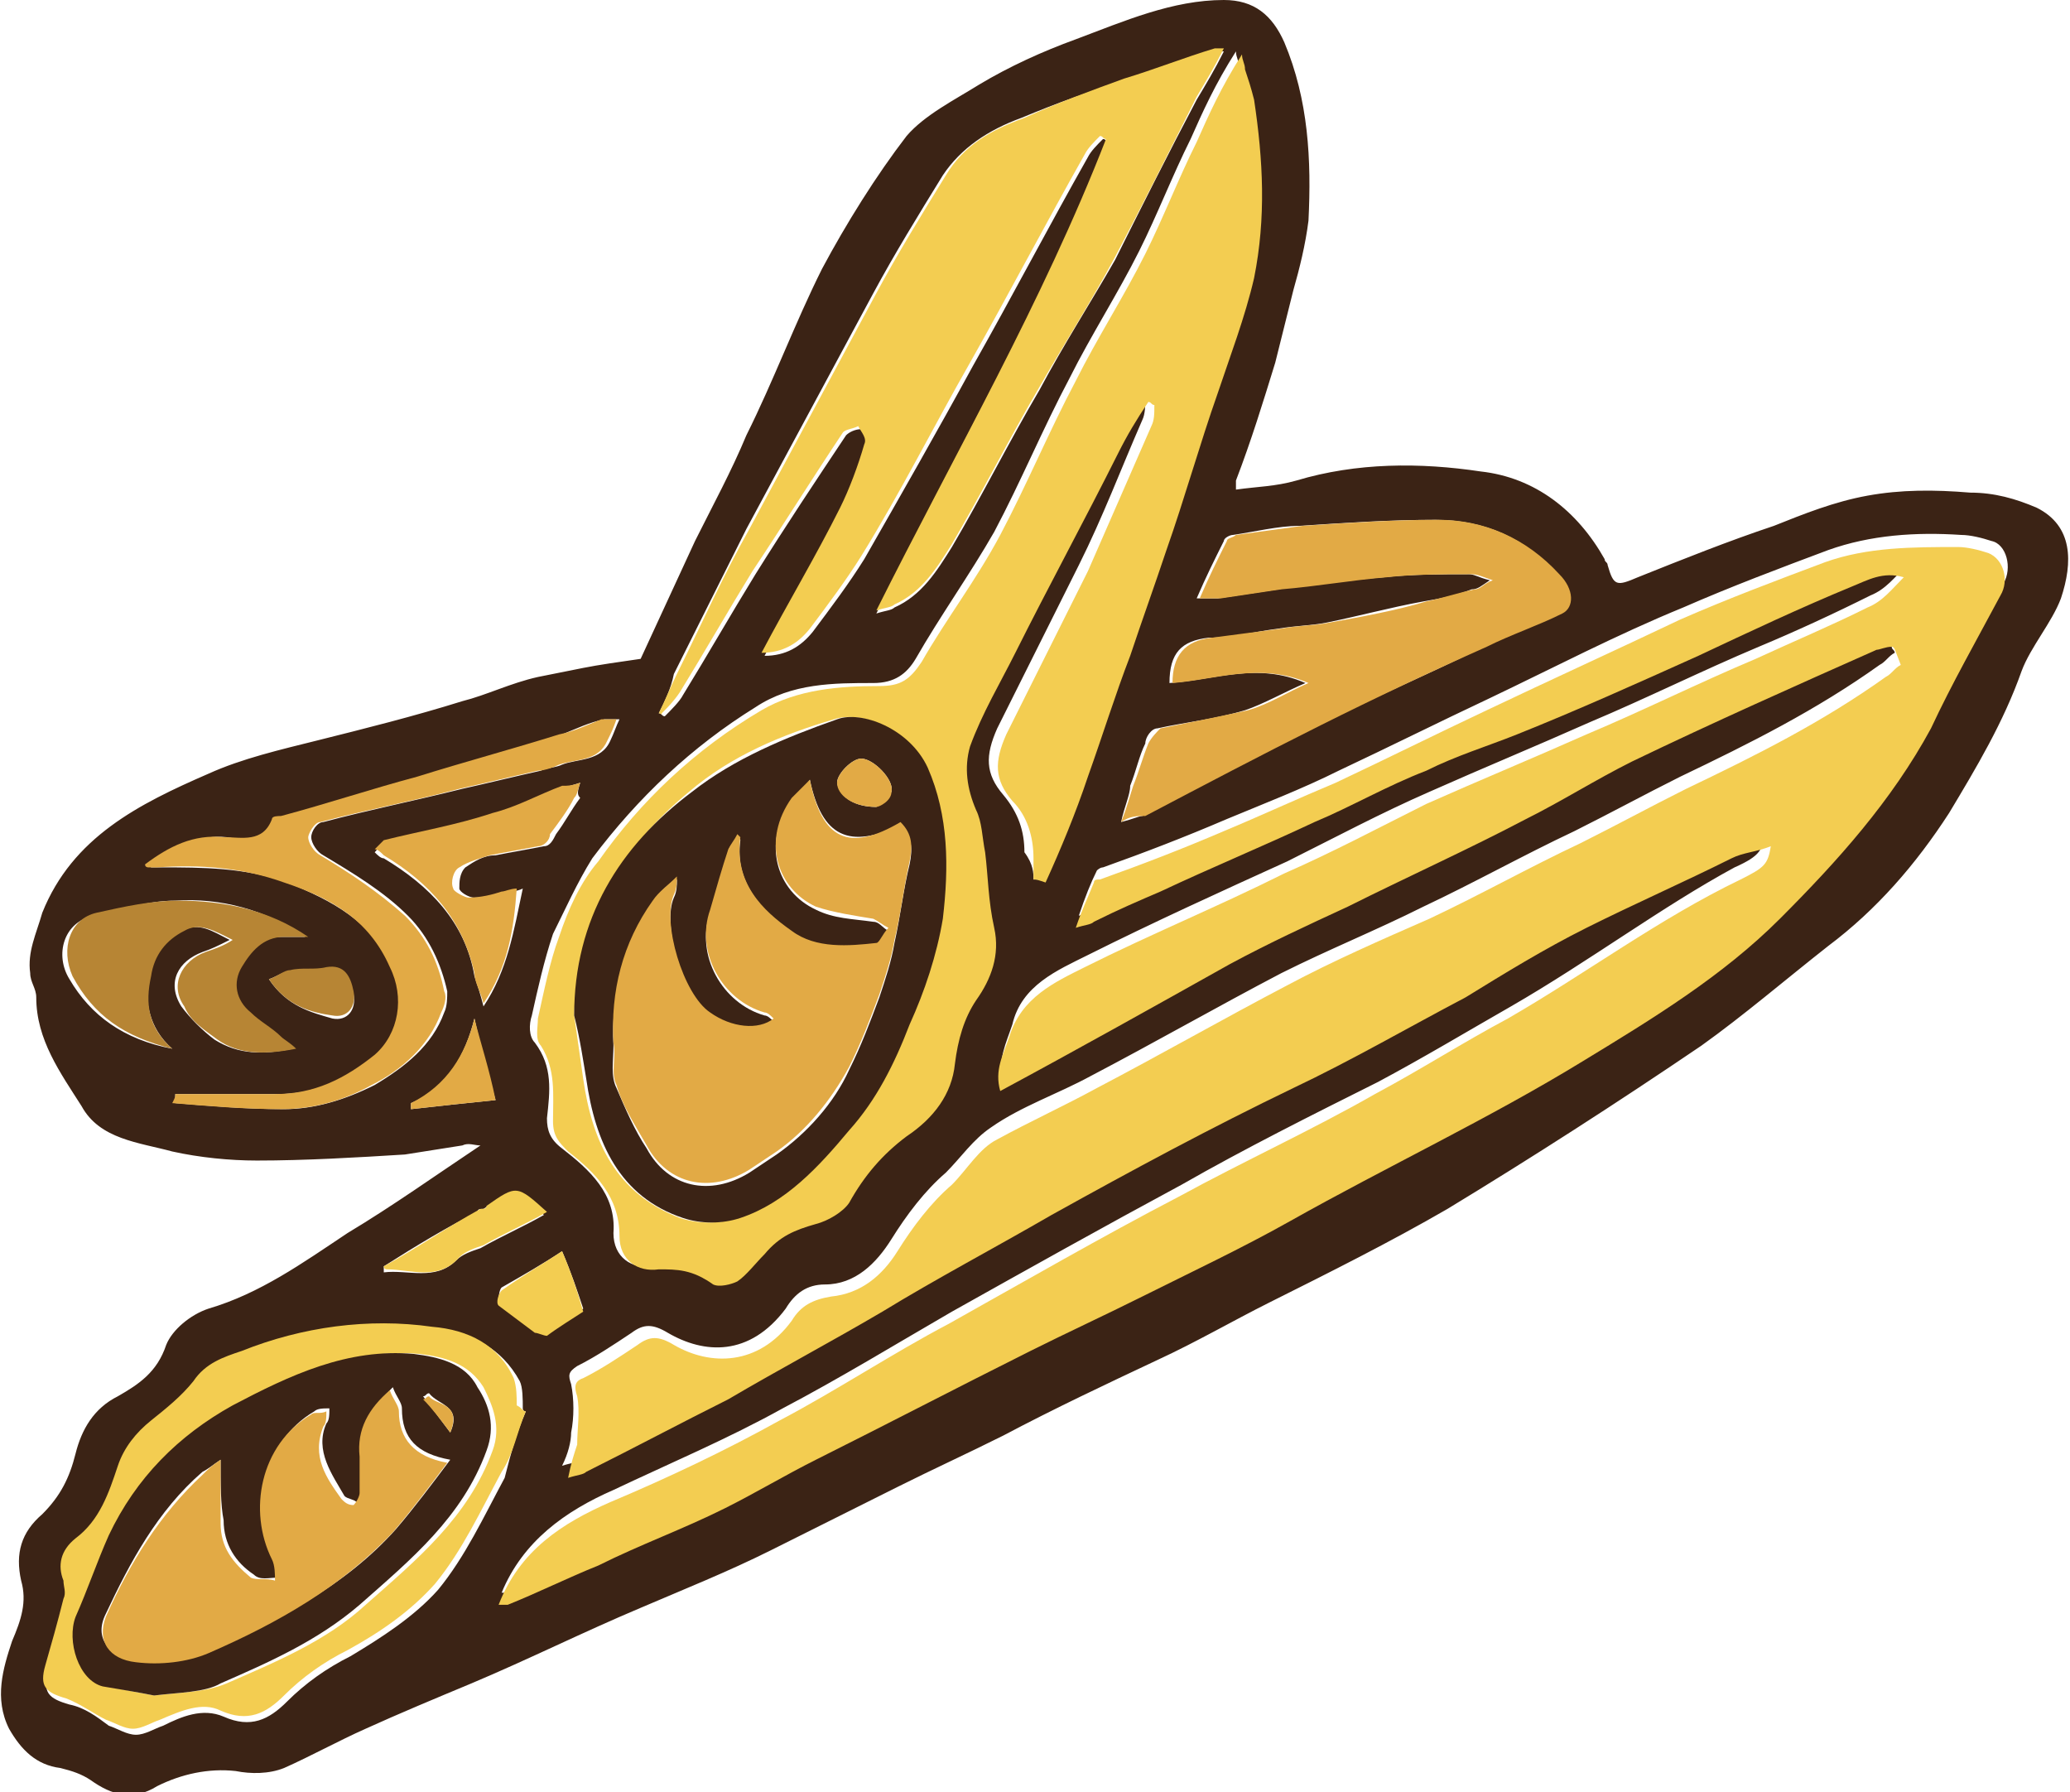 <?xml version="1.0" encoding="utf-8"?>
<!-- Generator: Adobe Illustrator 26.2.1, SVG Export Plug-In . SVG Version: 6.00 Build 0)  -->
<svg version="1.1" id="Vrstva_1" xmlns="http://www.w3.org/2000/svg" xmlns:xlink="http://www.w3.org/1999/xlink" x="0px" y="0px"
	 viewBox="0 0 68.5 59.3" style="enable-background:new 0 0 68.5 59.3;" xml:space="preserve">
<style type="text/css">
	.st0{fill:#3B2315;}
	.st1{fill:#F3CD51;}
	.st2{fill:#E2AA45;}
	.st3{fill:#B78534;}
</style>
<g>
	<path class="st0" d="M21.2,21.8c0.6-1.3,1.2-2.6,1.8-3.9c0.6-1.2,1.2-2.3,1.7-3.5c0.9-1.8,1.6-3.7,2.5-5.5C28,7.4,29,5.8,30,4.5
		c0.6-0.7,1.6-1.2,2.4-1.7c1-0.6,2.1-1.1,3.2-1.5c1.6-0.6,3.2-1.3,4.9-1.3c1,0,1.6,0.5,2,1.4c0.8,1.9,0.9,3.9,0.8,5.9
		c-0.1,0.8-0.3,1.6-0.5,2.3c-0.2,0.8-0.4,1.6-0.6,2.4c-0.4,1.3-0.8,2.6-1.3,3.9c0,0.1,0,0.1,0,0.3c0.7-0.1,1.3-0.1,2-0.3
		c2-0.6,4.1-0.6,6.1-0.3c1.8,0.2,3.2,1.3,4.1,2.9c0,0.1,0.1,0.1,0.1,0.2c0.2,0.7,0.3,0.7,1,0.4c1.5-0.6,3-1.2,4.5-1.7
		c1-0.4,2-0.8,3.1-1c1.1-0.2,2.2-0.2,3.4-0.1c0.8,0,1.5,0.2,2.2,0.5c1.2,0.6,1.2,1.8,0.8,3c-0.3,0.8-1,1.6-1.3,2.4
		c-0.6,1.7-1.5,3.2-2.4,4.7c-1.1,1.7-2.4,3.2-4,4.4c-1.4,1.1-2.8,2.3-4.2,3.3c-2.8,1.9-5.6,3.7-8.4,5.4c-1.9,1.1-3.9,2.1-5.9,3.1
		c-1.2,0.6-2.4,1.3-3.7,1.9c-1.7,0.8-3.4,1.6-5.1,2.5c-1.2,0.6-2.3,1.1-3.5,1.7c-1.4,0.7-2.8,1.4-4.2,2.1c-1.4,0.7-2.9,1.3-4.3,1.9
		c-1.9,0.8-3.7,1.7-5.6,2.5c-1.2,0.5-2.4,1-3.5,1.5c-0.9,0.4-1.8,0.9-2.7,1.3c-0.5,0.2-1.1,0.2-1.6,0.1c-0.9-0.1-1.8,0.1-2.6,0.5
		c-0.8,0.5-1.5,0.3-2.2-0.2c-0.3-0.2-0.6-0.3-1-0.4c-0.8-0.1-1.3-0.6-1.7-1.3c-0.5-1-0.2-2,0.1-2.9c0.3-0.7,0.5-1.3,0.3-2
		c-0.2-0.9,0-1.6,0.7-2.2c0.6-0.6,0.9-1.2,1.1-2c0.2-0.8,0.6-1.5,1.4-1.9c0.7-0.4,1.3-0.8,1.6-1.7c0.2-0.5,0.8-1,1.4-1.2
		c1.7-0.5,3.1-1.5,4.6-2.5c1.5-0.9,2.9-1.9,4.4-2.9c-0.2,0-0.4-0.1-0.6,0c-0.6,0.1-1.3,0.2-1.9,0.3c-1.6,0.1-3.3,0.2-4.9,0.2
		c-0.9,0-1.9-0.1-2.8-0.3c-1.1-0.3-2.4-0.4-3-1.5c-0.7-1.1-1.5-2.2-1.5-3.6c0-0.3-0.2-0.5-0.2-0.8c-0.1-0.7,0.2-1.3,0.4-2
		c1-2.5,3.2-3.6,5.5-4.6c1.1-0.5,2.4-0.8,3.6-1.1c1.6-0.4,3.2-0.8,4.8-1.3c0.8-0.2,1.6-0.6,2.5-0.8c0.5-0.1,1-0.2,1.5-0.3
		C19.8,22,20.5,21.9,21.2,21.8z M62.6,21.4c0,0.1,0.1,0.1,0.1,0.2c-0.2,0.1-0.3,0.3-0.5,0.4c-2.1,1.5-4.3,2.6-6.6,3.7
		c-1.2,0.6-2.3,1.2-3.5,1.8c-1.7,0.8-3.3,1.7-5,2.5c-1.6,0.8-3.1,1.4-4.7,2.2c-2.1,1.1-4.2,2.3-6.3,3.4c-1.1,0.6-2.3,1-3.3,1.7
		c-0.6,0.4-1,1-1.5,1.5c-0.7,0.6-1.3,1.4-1.8,2.2c-0.5,0.8-1.2,1.5-2.2,1.5c-0.6,0-1,0.3-1.3,0.8c-1.2,1.6-2.7,1.5-3.9,0.8
		c-0.5-0.3-0.8-0.3-1.2,0c-0.6,0.4-1.2,0.8-1.8,1.1c-0.3,0.2-0.3,0.3-0.2,0.6c0.1,0.5,0.1,1.1,0,1.6c0,0.3-0.1,0.7-0.3,1.1
		c0.3-0.1,0.5-0.1,0.6-0.2c1.6-0.8,3.2-1.6,4.7-2.4c1.7-0.9,3.4-1.9,5.1-2.9c1.9-1.1,3.8-2.1,5.6-3.2c2.6-1.5,5.2-3,8-4.2
		c2-0.9,3.8-2,5.7-3c1.4-0.7,2.7-1.6,4-2.3c1.6-0.8,3.2-1.6,4.8-2.3c0.4-0.2,0.8-0.3,1.3-0.4c-0.1,0.5-0.1,0.7-1,1.1
		C55,30,52.6,31.8,50,33.3c-1.4,0.8-2.9,1.7-4.4,2.5c-2.2,1.1-4.4,2.2-6.5,3.4c-2.6,1.4-5.1,2.8-7.6,4.2c-1.9,1.1-3.7,2.2-5.6,3.2
		c-1.8,1-3.7,1.8-5.6,2.7c-1.6,0.7-3,1.7-3.7,3.4c0.1,0,0.2,0,0.3,0c1-0.4,2-0.9,3-1.3c1.4-0.6,2.8-1.2,4.2-1.9c1-0.5,2-1.1,3-1.6
		c2.4-1.2,4.7-2.4,7.1-3.6c1.2-0.6,2.5-1.2,3.7-1.8c1.6-0.8,3.3-1.6,4.9-2.5c3.3-1.7,6.6-3.3,9.7-5.3c2.3-1.4,4.6-2.8,6.5-4.7
		c1.9-1.9,3.7-3.9,5-6.3c0.8-1.4,1.6-2.9,2.3-4.4c0.3-0.5,0.1-1.3-0.4-1.4c-0.3-0.1-0.7-0.2-1-0.2c-1.5-0.1-3,0-4.4,0.5
		c-1.6,0.6-3.2,1.2-4.8,1.9c-2.2,0.9-4.3,2-6.4,3c-1.7,0.8-3.3,1.6-5,2.4c-1.2,0.6-2.5,1.1-3.7,1.6c-1.4,0.6-2.7,1.1-4.1,1.6
		c-0.1,0-0.2,0.1-0.2,0.1c-0.2,0.4-0.4,0.9-0.6,1.5c0.3-0.1,0.4-0.1,0.6-0.2c0.7-0.3,1.5-0.6,2.2-1c1.7-0.8,3.4-1.5,5.1-2.3
		c1.2-0.6,2.5-1.2,3.7-1.7c1-0.4,2-0.7,3-1.2c2-0.9,4-1.7,6-2.6c1.7-0.8,3.4-1.5,5.1-2.3c0.5-0.2,1.1-0.5,1.7-0.3
		c-0.4,0.4-0.7,0.8-1.2,1c-1.2,0.6-2.5,1.2-3.7,1.7c-1.9,0.8-3.7,1.7-5.6,2.5c-1.8,0.8-3.5,1.5-5.3,2.3c-1.6,0.7-3.1,1.5-4.7,2.3
		c-2.2,1-4.4,2-6.6,3.1c-1,0.5-2.2,1-2.5,2.3c-0.2,0.6-0.5,1.2-0.3,1.8c2.6-1.4,5.1-2.8,7.6-4.2c1.3-0.7,2.6-1.3,3.9-1.9
		c2-1,3.9-1.9,5.9-2.9c1.2-0.6,2.3-1.4,3.5-1.9c2.7-1.3,5.4-2.4,8.1-3.7C62.3,21.4,62.5,21.4,62.6,21.4z M34.2,29.1
		c0.1,0,0.1,0,0.2,0c0.5-1.2,1-2.3,1.4-3.5c0.5-1.3,1-2.6,1.4-4c0.4-1.2,0.9-2.3,1.2-3.5c0.6-1.7,1.2-3.5,1.7-5.2
		c0.4-1.3,0.9-2.5,1.2-3.8c0.4-1.9,0.3-3.9,0-5.9c0-0.3-0.2-0.6-0.3-1c0-0.2-0.1-0.3-0.1-0.5c-0.7,1.1-1.1,2-1.5,2.9
		c-0.6,1.2-1.1,2.5-1.7,3.7c-0.7,1.4-1.6,2.8-2.3,4.2c-0.9,1.7-1.6,3.4-2.5,5.1c-0.8,1.4-1.8,2.8-2.6,4.2c-0.3,0.5-0.7,0.8-1.4,0.8
		c-1.3,0-2.7,0-3.9,0.8c-2.1,1.3-3.9,3-5.4,5c-0.5,0.8-0.9,1.7-1.3,2.5c-0.3,0.9-0.5,1.8-0.7,2.7c-0.1,0.3-0.1,0.7,0.1,0.9
		c0.6,0.8,0.5,1.6,0.4,2.5c0,0.4,0.1,0.7,0.5,1c0.9,0.7,1.8,1.5,1.7,2.8c0,0.8,0.6,1.2,1.3,1.1c0.6,0,1.2,0,1.7,0.4
		c0.2,0.1,0.6,0,0.8-0.1c0.4-0.2,0.7-0.6,0.9-0.9c0.4-0.6,1-0.8,1.7-1c0.4-0.1,0.9-0.4,1.1-0.7c0.5-0.9,1.1-1.6,1.9-2.2
		c0.8-0.6,1.4-1.4,1.6-2.4c0.1-0.8,0.3-1.4,0.7-2.1c0.5-0.7,0.8-1.5,0.6-2.4c-0.1-0.8-0.2-1.6-0.3-2.5c-0.1-0.5-0.1-1-0.3-1.4
		c-0.3-0.7-0.4-1.4-0.2-2.1c0.4-1.1,0.9-2.1,1.5-3.1c1.1-2.2,2.2-4.4,3.4-6.6c0.3-0.6,0.7-1.1,1-1.7c0.1,0,0.1,0.1,0.2,0.1
		c0,0.2,0,0.5-0.1,0.7c-0.7,1.6-1.3,3.2-2.1,4.8c-0.9,1.8-1.8,3.6-2.7,5.4c-0.4,0.9-0.4,1.5,0.2,2.2c0.5,0.6,0.7,1.2,0.7,1.9
		C34.2,28.6,34.2,28.9,34.2,29.1z M21.8,23.6c0.1,0,0.1,0.1,0.2,0.1c0.2-0.2,0.5-0.5,0.6-0.7c0.8-1.3,1.6-2.7,2.4-4
		c1-1.6,2-3.1,3-4.6c0.1-0.1,0.3-0.2,0.5-0.2c0.1,0.2,0.3,0.4,0.2,0.6c-0.2,0.7-0.4,1.4-0.8,2.1c-0.8,1.6-1.7,3.1-2.6,4.8
		c0.7,0,1.2-0.3,1.6-0.8c0.6-0.8,1.2-1.6,1.7-2.4c1.2-2.1,2.4-4.2,3.6-6.4c1.3-2.3,2.5-4.6,3.8-6.9c0.1-0.2,0.3-0.4,0.5-0.6
		c0.1,0,0.1,0.1,0.2,0.1C34.5,10,31.6,15,29,20.3c0.3-0.1,0.5-0.1,0.6-0.2c0.9-0.4,1.4-1.2,1.9-2c1-1.7,1.9-3.5,2.9-5.2
		c0.8-1.5,1.7-2.9,2.5-4.3c0.9-1.8,1.8-3.6,2.7-5.3c0.3-0.5,0.6-1,0.9-1.6c-0.2,0-0.3,0-0.3,0c-1,0.3-2,0.6-3,1
		C36.1,3,35,3.4,33.8,3.9c-1.1,0.4-2,1-2.6,1.9c-0.8,1.3-1.6,2.6-2.3,3.9c-1.4,2.6-2.8,5.2-4.2,7.8c-0.8,1.6-1.6,3.2-2.4,4.8
		C22.2,22.8,22,23.2,21.8,23.6z M37.1,27.2c0.4-0.1,0.6-0.2,0.7-0.2c1.9-1,3.9-2.1,5.8-3c1.8-0.9,3.7-1.7,5.5-2.6
		c0.8-0.4,1.7-0.7,2.5-1.1c0.4-0.2,0.4-0.7-0.1-1.3c-1-1.2-2.4-1.8-4-1.8c-1.5,0-3,0.1-4.5,0.2c-0.7,0-1.5,0.2-2.2,0.3
		c-0.1,0-0.3,0.1-0.3,0.2c-0.3,0.6-0.6,1.2-0.9,1.9c0.4,0,0.5,0,0.7,0c0.7-0.1,1.3-0.2,2-0.3c1.2-0.2,2.3-0.3,3.5-0.4
		c0.9-0.1,1.9-0.1,2.8-0.1c0.2,0,0.3,0.1,0.7,0.2c-0.3,0.2-0.4,0.3-0.6,0.3c-0.5,0.2-1,0.3-1.6,0.4c-1.1,0.2-2.2,0.5-3.2,0.7
		c-0.5,0.1-1,0.1-1.6,0.2c-0.8,0.1-1.5,0.3-2.3,0.3c-0.9,0.1-1.3,0.5-1.3,1.5c1.5-0.1,2.9-0.7,4.5,0c-0.7,0.3-1.4,0.7-2,0.9
		c-1,0.3-2,0.4-2.9,0.6c-0.2,0-0.4,0.3-0.4,0.5c-0.2,0.4-0.3,0.9-0.5,1.4C37.4,26.3,37.2,26.7,37.1,27.2z M17.4,46.7
		c0,0-0.1,0-0.1-0.1c0-0.3,0-0.7-0.1-0.9c-0.6-1.1-1.6-1.6-2.7-1.7c-2.2-0.2-4.3,0.1-6.3,0.8c-0.6,0.2-1.2,0.4-1.6,1
		c-0.3,0.5-0.9,1-1.4,1.3C4.6,47.6,4.2,48,4,48.7c-0.3,0.9-0.6,1.8-1.4,2.4c-0.4,0.3-0.5,0.8-0.4,1.4c0.1,0.2,0.1,0.4,0,0.6
		c-0.2,0.7-0.4,1.4-0.6,2.2c-0.2,0.7,0,0.9,0.7,1.1c0.5,0.1,0.9,0.4,1.3,0.7c0.3,0.1,0.6,0.3,0.9,0.3c0.3,0,0.6-0.2,0.9-0.3
		c0.6-0.3,1.3-0.6,2-0.3c0.9,0.4,1.5,0.1,2.1-0.5c0.6-0.6,1.3-1.1,2.1-1.5c1-0.6,2.1-1.3,2.9-2.2c0.9-1.1,1.5-2.4,2.2-3.7
		C16.9,48.1,17.1,47.4,17.4,46.7z M5.8,36.2c0,0.1,0,0.2,0,0.3c1.2,0.1,2.4,0.2,3.6,0.2c1,0,2-0.3,3-0.8c1-0.6,1.9-1.3,2.3-2.4
		c0.1-0.2,0.1-0.5,0.1-0.7c-0.2-0.9-0.6-1.8-1.3-2.5c-0.8-0.8-1.8-1.4-2.8-2c-0.2-0.1-0.4-0.4-0.4-0.6c0-0.2,0.2-0.5,0.4-0.5
		c1.5-0.4,3-0.7,4.6-1.1c0.9-0.2,1.7-0.4,2.6-0.6c0.2-0.1,0.5-0.1,0.7-0.2c0.5-0.2,1.3-0.1,1.6-0.8c0.1-0.2,0.2-0.5,0.3-0.7
		c-0.2,0-0.3,0-0.5,0c-0.5,0.1-0.9,0.3-1.4,0.5c-1.6,0.5-3.1,0.9-4.7,1.4c-1.5,0.4-3,0.9-4.5,1.3c-0.1,0-0.3,0.1-0.3,0.1
		c-0.3,0.8-1,0.7-1.6,0.6c-1-0.1-1.8,0.4-2.6,0.9c0.1,0.1,0.1,0.1,0.1,0.1c0.1,0,0.2,0,0.3,0c1.4,0,2.8,0,4.2,0.5
		c1.5,0.6,2.8,1.3,3.5,2.8c0.5,1,0.3,2.2-0.5,2.9c-1,0.8-2,1.3-3.3,1.3C8,36.2,6.9,36.2,5.8,36.2z M5.7,34.7
		c-0.8-0.7-0.9-1.6-0.8-2.4c0.1-0.7,0.5-1.2,1.1-1.5c0.6-0.3,1,0,1.6,0.3c-0.4,0.2-0.6,0.3-0.9,0.4c-0.8,0.3-1.2,1-0.7,1.8
		c0.3,0.4,0.7,0.8,1.1,1.1c0.8,0.5,1.6,0.5,2.6,0.3c-0.2-0.2-0.4-0.3-0.5-0.4c-0.3-0.3-0.7-0.5-1-0.8c-0.4-0.4-0.5-1-0.3-1.5
		c0.3-0.5,0.7-1,1.4-1c0.3,0,0.6,0,0.8,0c-1.3-0.9-2.8-1.3-4.3-1.2c-0.9,0-1.8,0.3-2.7,0.5c-1,0.2-1.3,1.3-0.8,2.1
		C3,33.6,4.1,34.4,5.7,34.7z M19.2,25.9c-0.3,0.1-0.4,0.1-0.6,0.2c-0.8,0.3-1.5,0.7-2.3,0.9c-1.2,0.3-2.4,0.6-3.6,0.9
		c-0.1,0-0.2,0.2-0.3,0.3c0.1,0.1,0.2,0.2,0.3,0.2c1.5,0.9,2.7,2.1,3,3.9c0.1,0.3,0.2,0.6,0.3,1c0.8-1.2,1-2.5,1.3-3.9
		c-0.2,0.1-0.4,0.1-0.5,0.1c-0.4,0.1-0.8,0.2-1.1,0.2c-0.2,0-0.5-0.2-0.5-0.3c0-0.2,0-0.5,0.2-0.7c0.3-0.2,0.6-0.4,1-0.4
		c0.5-0.1,1.1-0.2,1.6-0.3c0.2,0,0.3-0.2,0.4-0.4c0.3-0.4,0.5-0.8,0.8-1.2C19.1,26.3,19.1,26.2,19.2,25.9z M12.7,41.9
		c0,0.1,0,0.1,0,0.2c0.8-0.1,1.7,0.3,2.4-0.4c0.2-0.2,0.5-0.3,0.8-0.4c0.7-0.4,1.4-0.7,2.1-1.1c-1-0.9-1-0.9-2-0.2
		c-0.1,0-0.2,0-0.2,0.1C14.8,40.6,13.8,41.2,12.7,41.9z M18.6,41.4c-0.6,0.4-1.3,0.8-2,1.2c-0.1,0.1-0.1,0.4-0.1,0.5
		c0.4,0.3,0.8,0.6,1.2,0.9c0.1,0.1,0.3,0.2,0.4,0.1c0.5-0.3,0.9-0.6,1.2-0.8C19.1,42.7,18.9,42.1,18.6,41.4z M8.9,32.4
		c0.6,0.9,1.4,1.1,2.1,1.3c0.5,0.1,0.8-0.3,0.7-0.8c-0.1-0.5-0.3-0.8-0.9-0.8c-0.4,0.1-0.8,0-1.2,0.1C9.4,32.1,9.2,32.3,8.9,32.4z
		 M16.4,36.4c-0.3-1-0.5-1.8-0.7-2.7c-0.3,1.2-0.9,2.3-2.1,2.8c0,0.1,0,0.1,0,0.2C14.5,36.6,15.4,36.5,16.4,36.4z"/>
	<path class="st1" d="M62.6,21.4c-0.2,0-0.4,0.1-0.5,0.1c-2.7,1.2-5.4,2.4-8.1,3.7c-1.2,0.6-2.3,1.3-3.5,1.9c-1.9,1-3.9,1.9-5.9,2.9
		c-1.3,0.6-2.6,1.2-3.9,1.9c-2.5,1.4-5,2.8-7.6,4.2c-0.2-0.7,0.1-1.2,0.3-1.8c0.4-1.3,1.5-1.8,2.5-2.3c2.2-1.1,4.4-2,6.6-3.1
		c1.6-0.7,3.1-1.5,4.7-2.3c1.8-0.8,3.5-1.5,5.3-2.3c1.9-0.8,3.7-1.7,5.6-2.5c1.3-0.6,2.5-1.1,3.7-1.7c0.5-0.2,0.8-0.6,1.2-1
		c-0.7-0.2-1.2,0.1-1.7,0.3c-1.7,0.7-3.4,1.5-5.1,2.3c-2,0.9-4,1.8-6,2.6c-1,0.4-2,0.7-3,1.2c-1.3,0.5-2.5,1.2-3.7,1.7
		c-1.7,0.8-3.4,1.5-5.1,2.3c-0.7,0.3-1.4,0.6-2.2,1c-0.1,0.1-0.3,0.1-0.6,0.2c0.2-0.6,0.4-1,0.6-1.5c0-0.1,0.1-0.1,0.2-0.1
		c1.4-0.5,2.7-1,4.1-1.6c1.2-0.5,2.5-1.1,3.7-1.6c1.7-0.8,3.3-1.6,5-2.4c2.1-1,4.3-2,6.4-3c1.6-0.7,3.2-1.3,4.8-1.9
		c1.4-0.5,2.9-0.5,4.4-0.5c0.3,0,0.7,0.1,1,0.2c0.5,0.2,0.7,0.9,0.4,1.4c-0.8,1.5-1.6,2.9-2.3,4.4c-1.3,2.4-3.1,4.4-5,6.3
		c-1.9,1.9-4.2,3.3-6.5,4.7c-3.1,1.9-6.5,3.5-9.7,5.3c-1.6,0.9-3.3,1.7-4.9,2.5c-1.2,0.6-2.5,1.2-3.7,1.8c-2.4,1.2-4.7,2.4-7.1,3.6
		c-1,0.5-2,1.1-3,1.6c-1.4,0.7-2.8,1.2-4.2,1.9c-1,0.4-2,0.9-3,1.3c-0.1,0-0.2,0-0.3,0c0.7-1.8,2.1-2.7,3.7-3.4
		c1.9-0.8,3.8-1.7,5.6-2.7c1.9-1,3.7-2.2,5.6-3.2c2.5-1.4,5.1-2.9,7.6-4.2c2.2-1.2,4.4-2.2,6.5-3.4c1.5-0.8,2.9-1.7,4.4-2.5
		c2.6-1.5,5-3.3,7.7-4.6c0.8-0.4,0.9-0.5,1-1.1c-0.5,0.2-0.9,0.2-1.3,0.4c-1.6,0.8-3.2,1.5-4.8,2.3c-1.4,0.7-2.7,1.5-4,2.3
		c-1.9,1-3.8,2.1-5.7,3c-2.7,1.3-5.3,2.7-8,4.2c-1.9,1.1-3.8,2.1-5.6,3.2c-1.7,1-3.4,1.9-5.1,2.9c-1.6,0.8-3.1,1.6-4.7,2.4
		c-0.1,0.1-0.3,0.1-0.6,0.2c0.1-0.5,0.2-0.8,0.3-1.1c0-0.5,0.1-1.1,0-1.6c-0.1-0.3-0.1-0.5,0.2-0.6c0.6-0.3,1.2-0.7,1.8-1.1
		c0.4-0.3,0.7-0.3,1.2,0c1.2,0.7,2.8,0.7,3.9-0.8c0.3-0.5,0.7-0.7,1.3-0.8c1-0.1,1.7-0.7,2.2-1.5c0.5-0.8,1.1-1.6,1.8-2.2
		c0.5-0.5,0.9-1.2,1.5-1.5c1.1-0.6,2.2-1.1,3.3-1.7c2.1-1.1,4.2-2.3,6.3-3.4c1.5-0.8,3.1-1.5,4.7-2.2c1.7-0.8,3.3-1.7,5-2.5
		c1.2-0.6,2.3-1.2,3.5-1.8c2.3-1.1,4.5-2.2,6.6-3.7c0.2-0.1,0.3-0.3,0.5-0.4C62.7,21.5,62.7,21.4,62.6,21.4z"/>
	<path class="st1" d="M34.2,29.1c0-0.2,0-0.5,0-0.7c0-0.7-0.2-1.4-0.7-1.9c-0.6-0.7-0.6-1.3-0.2-2.2c0.9-1.8,1.8-3.6,2.7-5.4
		c0.7-1.6,1.4-3.2,2.1-4.8c0.1-0.2,0.1-0.4,0.1-0.7c-0.1,0-0.1-0.1-0.2-0.1c-0.4,0.6-0.7,1.1-1,1.7c-1.1,2.2-2.3,4.4-3.4,6.6
		c-0.5,1-1.1,2-1.5,3.1c-0.2,0.7-0.1,1.4,0.2,2.1c0.2,0.4,0.2,0.9,0.3,1.4c0.1,0.8,0.1,1.6,0.3,2.5c0.2,0.9-0.1,1.7-0.6,2.4
		c-0.4,0.6-0.6,1.3-0.7,2.1c-0.1,1-0.7,1.8-1.6,2.4c-0.8,0.6-1.4,1.3-1.9,2.2c-0.2,0.3-0.7,0.6-1.1,0.7c-0.7,0.2-1.2,0.4-1.7,1
		c-0.3,0.3-0.6,0.7-0.9,0.9c-0.2,0.1-0.6,0.2-0.8,0.1C22.9,42,22.4,42,21.8,42c-0.7,0.1-1.3-0.3-1.3-1.1c0-1.3-0.8-2.1-1.7-2.8
		c-0.3-0.3-0.5-0.5-0.5-1c0-0.9,0.1-1.7-0.4-2.5c-0.2-0.2-0.1-0.6-0.1-0.9c0.2-0.9,0.4-1.9,0.7-2.7c0.3-0.9,0.7-1.8,1.3-2.5
		c1.4-2,3.2-3.7,5.4-5c1.2-0.7,2.6-0.8,3.9-0.8c0.7,0,1-0.2,1.4-0.8c0.8-1.4,1.8-2.7,2.6-4.2c0.9-1.7,1.6-3.4,2.5-5.1
		c0.7-1.4,1.6-2.8,2.3-4.2c0.6-1.2,1.1-2.5,1.7-3.7c0.4-0.9,0.8-1.8,1.5-2.9c0,0.2,0.1,0.3,0.1,0.5c0.1,0.3,0.2,0.6,0.3,1
		c0.3,2,0.4,3.9,0,5.9c-0.3,1.3-0.8,2.6-1.2,3.8c-0.6,1.7-1.1,3.5-1.7,5.2c-0.4,1.2-0.8,2.3-1.2,3.5c-0.5,1.3-0.9,2.6-1.4,4
		c-0.4,1.2-0.9,2.4-1.4,3.5C34.3,29.1,34.3,29.1,34.2,29.1z M19,33.6c0.1,0.7,0.2,1.4,0.3,2.1c0.3,2.1,1.1,3.8,3.2,4.6
		c0.6,0.2,1.3,0.2,1.9,0c1.5-0.5,2.6-1.7,3.6-2.9c0.9-1,1.5-2.3,2-3.5c0.5-1.1,0.9-2.3,1.1-3.5c0.2-1.7,0.2-3.3-0.5-5
		c-0.6-1.3-2.1-1.9-3-1.6c-1.7,0.5-3.4,1.2-4.8,2.4C20.5,28.1,19.1,30.5,19,33.6z"/>
	<path class="st1" d="M21.8,23.6c0.2-0.4,0.4-0.9,0.6-1.3c0.8-1.6,1.5-3.2,2.4-4.8c1.4-2.6,2.8-5.2,4.2-7.8c0.7-1.3,1.5-2.6,2.3-3.9
		c0.6-1,1.5-1.5,2.6-1.9C35,3.4,36.1,3,37.2,2.6c1-0.3,2-0.7,3-1c0.1,0,0.1,0,0.3,0c-0.3,0.6-0.6,1.1-0.9,1.6
		c-0.9,1.8-1.8,3.6-2.7,5.3c-0.8,1.5-1.7,2.9-2.5,4.3c-1,1.7-1.9,3.5-2.9,5.2c-0.5,0.8-1,1.6-1.9,2c-0.1,0.1-0.3,0.1-0.6,0.2
		C31.6,15,34.5,10,36.6,4.6c-0.1,0-0.1-0.1-0.2-0.1c-0.2,0.2-0.4,0.4-0.5,0.6c-1.3,2.3-2.5,4.6-3.8,6.9c-1.2,2.1-2.3,4.3-3.6,6.4
		c-0.5,0.8-1.1,1.6-1.7,2.4c-0.4,0.5-0.9,0.8-1.6,0.8c0.9-1.7,1.8-3.2,2.6-4.8c0.3-0.6,0.6-1.4,0.8-2.1c0.1-0.2-0.1-0.4-0.2-0.6
		c-0.2,0.1-0.4,0.1-0.5,0.2c-1,1.5-2,3.1-3,4.6c-0.8,1.3-1.6,2.7-2.4,4c-0.2,0.3-0.4,0.5-0.6,0.7C21.9,23.7,21.9,23.6,21.8,23.6z"/>
	<path class="st2" d="M37.1,27.2c0.2-0.5,0.3-0.9,0.4-1.2c0.2-0.5,0.3-0.9,0.5-1.4c0.1-0.2,0.3-0.4,0.4-0.5c1-0.2,2-0.4,2.9-0.6
		c0.7-0.2,1.3-0.6,2-0.9c-1.6-0.7-3.1-0.1-4.5,0c0-0.9,0.4-1.4,1.3-1.5c0.8-0.1,1.5-0.2,2.3-0.3c0.5-0.1,1.1-0.1,1.6-0.2
		c1.1-0.2,2.2-0.4,3.2-0.7c0.5-0.1,1.1-0.3,1.6-0.4c0.2,0,0.3-0.2,0.6-0.3c-0.3-0.1-0.5-0.2-0.7-0.2c-0.9,0-1.9,0-2.8,0.1
		c-1.2,0.1-2.3,0.3-3.5,0.4c-0.7,0.1-1.3,0.2-2,0.3c-0.2,0-0.3,0-0.7,0c0.3-0.7,0.6-1.3,0.9-1.9c0-0.1,0.2-0.1,0.3-0.2
		c0.7-0.1,1.5-0.2,2.2-0.3c1.5-0.1,3-0.2,4.5-0.2c1.5,0,2.9,0.6,4,1.8c0.5,0.5,0.5,1.1,0.1,1.3c-0.8,0.4-1.7,0.7-2.5,1.1
		c-1.8,0.8-3.7,1.7-5.5,2.6c-2,1-3.9,2-5.8,3C37.6,27,37.4,27,37.1,27.2z"/>
	<path class="st1" d="M17.4,46.7c-0.3,0.7-0.4,1.4-0.8,2c-0.7,1.3-1.3,2.6-2.2,3.7c-0.8,0.9-1.8,1.6-2.9,2.2
		c-0.8,0.4-1.5,0.9-2.1,1.5c-0.6,0.6-1.2,0.9-2.1,0.5c-0.6-0.3-1.3,0-2,0.3c-0.3,0.1-0.6,0.3-0.9,0.3c-0.3,0-0.6-0.2-0.9-0.3
		c-0.4-0.2-0.8-0.5-1.3-0.7c-0.7-0.2-0.9-0.4-0.7-1.1c0.2-0.7,0.4-1.4,0.6-2.2c0.1-0.2,0-0.4,0-0.6c-0.2-0.5-0.1-1,0.4-1.4
		c0.8-0.6,1.1-1.5,1.4-2.4c0.2-0.6,0.6-1.1,1.1-1.5c0.5-0.4,1-0.8,1.4-1.3c0.4-0.6,1-0.8,1.6-1c2-0.8,4.2-1.1,6.3-0.8
		c1.2,0.1,2.2,0.6,2.7,1.7c0.1,0.3,0.1,0.6,0.1,0.9C17.3,46.6,17.3,46.7,17.4,46.7z M5.1,56.1C5.9,56,6.8,56,7.5,55.7
		c1.6-0.7,3.3-1.4,4.6-2.6c1.7-1.5,3.4-2.9,4.2-5.1c0.3-0.8,0-1.5-0.3-2.1c-0.5-0.8-1.3-1-2.1-1.1c-2.2-0.2-4.2,0.7-6,1.7
		c-1.8,1-3.2,2.4-4.1,4.3c-0.4,0.9-0.7,1.8-1.1,2.7c-0.4,0.8,0.1,2.1,0.9,2.3C4,55.9,4.6,56,5.1,56.1z"/>
	<path class="st2" d="M5.8,36.2c1.1,0,2.2,0,3.3,0c1.3,0,2.3-0.5,3.3-1.3c0.8-0.7,1-1.9,0.5-2.9c-0.7-1.6-2-2.3-3.5-2.8
		c-1.4-0.5-2.8-0.6-4.2-0.5c-0.1,0-0.2,0-0.3,0c0,0-0.1,0-0.1-0.1c0.8-0.6,1.6-1,2.6-0.9c0.6,0,1.3,0.2,1.6-0.6
		c0-0.1,0.2-0.1,0.3-0.1c1.5-0.4,3-0.9,4.5-1.3c1.6-0.5,3.1-0.9,4.7-1.4c0.5-0.1,0.9-0.3,1.4-0.5c0.1,0,0.3,0,0.5,0
		c-0.1,0.3-0.2,0.5-0.3,0.7c-0.3,0.7-1,0.6-1.6,0.8c-0.2,0.1-0.5,0.2-0.7,0.2c-0.9,0.2-1.7,0.4-2.6,0.6c-1.5,0.4-3.1,0.7-4.6,1.1
		c-0.2,0-0.4,0.4-0.4,0.5c0,0.2,0.2,0.5,0.4,0.6c1,0.6,1.9,1.2,2.8,2c0.7,0.7,1.1,1.5,1.3,2.5c0.1,0.2,0,0.5-0.1,0.7
		c-0.4,1.1-1.3,1.9-2.3,2.4c-0.9,0.5-1.9,0.8-3,0.8c-1.2,0-2.4-0.1-3.6-0.2C5.8,36.3,5.8,36.3,5.8,36.2z"/>
	<path class="st3" d="M5.7,34.7c-1.6-0.4-2.6-1.1-3.3-2.4c-0.4-0.9-0.1-1.9,0.8-2.1C4.1,30,5,29.8,5.9,29.8c1.5,0,3,0.3,4.3,1.2
		c-0.3,0-0.6,0-0.8,0c-0.7,0-1.1,0.5-1.4,1c-0.3,0.5-0.2,1.1,0.3,1.5c0.3,0.3,0.7,0.5,1,0.8c0.1,0.1,0.3,0.2,0.5,0.4
		c-1,0.2-1.9,0.2-2.6-0.3c-0.4-0.3-0.9-0.6-1.1-1.1c-0.5-0.7-0.1-1.5,0.7-1.8c0.3-0.1,0.6-0.2,0.9-0.4c-0.6-0.3-1.1-0.6-1.6-0.3
		c-0.6,0.3-1,0.8-1.1,1.5C4.8,33.2,4.9,34,5.7,34.7z"/>
	<path class="st2" d="M19.2,25.9c-0.1,0.3-0.1,0.4-0.2,0.5c-0.2,0.4-0.5,0.8-0.8,1.2C18.2,27.8,18,28,17.8,28
		c-0.5,0.1-1.1,0.2-1.6,0.3c-0.3,0.1-0.7,0.2-1,0.4c-0.2,0.1-0.3,0.5-0.2,0.7c0,0.1,0.4,0.3,0.5,0.3c0.4,0,0.8-0.1,1.1-0.2
		c0.1,0,0.3-0.1,0.5-0.1C17,30.8,16.8,32,16,33.2c-0.1-0.4-0.3-0.7-0.3-1c-0.4-1.8-1.5-3-3-3.9c-0.1-0.1-0.2-0.2-0.3-0.2
		c0.1-0.1,0.2-0.2,0.3-0.3c1.2-0.3,2.4-0.5,3.6-0.9c0.8-0.2,1.5-0.6,2.3-0.9C18.8,26,18.9,26,19.2,25.9z"/>
	<path class="st1" d="M12.7,41.9c1.1-0.6,2.1-1.3,3.2-1.9c0.1,0,0.2,0,0.2-0.1c1-0.7,1-0.7,2,0.2c-0.7,0.4-1.4,0.7-2.1,1.1
		c-0.3,0.1-0.6,0.2-0.8,0.4c-0.7,0.8-1.6,0.4-2.4,0.4C12.7,42,12.7,41.9,12.7,41.9z"/>
	<path class="st1" d="M18.6,41.4c0.3,0.7,0.5,1.3,0.7,2c-0.3,0.2-0.8,0.5-1.2,0.8c-0.1,0-0.3-0.1-0.4-0.1c-0.4-0.3-0.8-0.6-1.2-0.9
		c-0.1-0.1,0-0.4,0.1-0.5C17.3,42.2,18,41.8,18.6,41.4z"/>
	<path class="st3" d="M8.9,32.4c0.3-0.1,0.5-0.3,0.7-0.3c0.4-0.1,0.8,0,1.2-0.1c0.6-0.1,0.8,0.3,0.9,0.8c0.1,0.5-0.2,0.9-0.7,0.8
		C10.3,33.5,9.5,33.3,8.9,32.4z"/>
	<path class="st2" d="M16.4,36.4c-1,0.1-1.9,0.2-2.8,0.3c0-0.1,0-0.1,0-0.2c1.2-0.6,1.8-1.6,2.1-2.8C15.9,34.5,16.2,35.4,16.4,36.4z
		"/>
	<path class="st0" d="M19,33.6c0-3.2,1.5-5.6,3.9-7.4c1.4-1.1,3.1-1.8,4.8-2.4c0.8-0.3,2.4,0.3,3,1.6c0.7,1.6,0.7,3.3,0.5,5
		c-0.2,1.2-0.6,2.4-1.1,3.5c-0.5,1.3-1.1,2.5-2,3.5c-1,1.2-2.1,2.4-3.6,2.9c-0.6,0.2-1.3,0.2-1.9,0c-2.1-0.7-2.9-2.5-3.2-4.6
		C19.3,35.1,19.2,34.4,19,33.6z M26.8,25.8c-0.2,0.3-0.4,0.5-0.6,0.7c-1,1.4-0.5,3,0.8,3.6c0.6,0.3,1.2,0.3,1.9,0.4
		c0.2,0,0.3,0.2,0.5,0.3c-0.1,0.2-0.2,0.4-0.4,0.5c-1,0.1-2,0.2-2.8-0.4c-1-0.8-1.9-1.7-1.7-3.1c0,0,0-0.1-0.1-0.1
		c-0.1,0.2-0.3,0.3-0.3,0.5c-0.2,0.7-0.4,1.4-0.6,2c-0.5,1.4,0.4,3,1.8,3.4c0.1,0,0.2,0.1,0.3,0.2c-0.5,0.4-1.4,0.3-2.1-0.2
		c-0.9-0.6-1.6-3-1.2-3.9c0.1-0.2,0.1-0.4,0.1-0.6c-0.4,0.2-0.6,0.5-0.8,0.8c-0.9,1.4-1.4,3-1.3,4.7c0,0.5-0.1,1,0.1,1.4
		c0.3,0.7,0.6,1.4,1,2c0.7,1.3,2.1,1.6,3.4,0.8c0.3-0.2,0.6-0.4,0.9-0.6c1-0.7,1.9-1.7,2.4-2.8c0.4-0.8,0.7-1.6,1-2.4
		c0.2-0.6,0.4-1.2,0.5-1.8c0.2-0.9,0.3-1.8,0.5-2.6c0.1-0.5,0.1-0.9-0.3-1.3C28.1,28.1,27.2,27.7,26.8,25.8z M29,26.7
		c0.1-0.1,0.4-0.3,0.5-0.5c0.1-0.4-0.6-1.1-1-1.1c-0.3,0-0.8,0.5-0.8,0.8C27.8,26.4,28.3,26.7,29,26.7z"/>
	<path class="st0" d="M5.1,56.1C4.6,56,4,55.9,3.4,55.8c-0.8-0.2-1.2-1.5-0.9-2.3c0.4-0.9,0.7-1.8,1.1-2.7c0.9-1.9,2.3-3.3,4.1-4.3
		c1.9-1,3.8-1.9,6-1.7c0.8,0.1,1.7,0.3,2.1,1.1c0.4,0.6,0.6,1.3,0.3,2.1c-0.8,2.2-2.5,3.6-4.2,5.1c-1.4,1.2-3,1.9-4.6,2.6
		C6.8,56,5.9,56,5.1,56.1z M7.3,48.3c-0.3,0.2-0.4,0.3-0.6,0.4c-1.5,1.3-2.4,3-3.2,4.7c-0.4,0.8,0.1,1.4,1,1.5
		c0.9,0.1,1.7,0,2.5-0.3c2.2-1,4.4-2.1,6.1-4c0.6-0.7,1.2-1.5,1.8-2.3c-1.1-0.2-1.6-0.7-1.6-1.7c0-0.2-0.2-0.4-0.3-0.7
		c-0.7,0.7-1.1,1.3-1,2.2c0,0.4,0,0.8,0,1.2c0,0.1-0.1,0.3-0.2,0.4c-0.1-0.1-0.3-0.1-0.4-0.2c-0.4-0.7-1-1.5-0.6-2.4
		c0.1-0.1,0.1-0.3,0.1-0.5c-0.2,0-0.4,0-0.5,0.1c-1.7,1-2.1,3.2-1.3,4.8c0.1,0.2,0.1,0.5,0.1,0.7c-0.3,0-0.6,0.1-0.8-0.1
		c-0.6-0.4-1-1-1-1.8C7.3,49.8,7.3,49.1,7.3,48.3z M14.9,47.4c0.4-0.9-0.4-0.9-0.7-1.3c-0.1,0-0.1,0.1-0.2,0.1
		C14.3,46.6,14.6,47,14.9,47.4z"/>
	<path class="st2" d="M26.8,25.8c0.4,2,1.3,2.4,3,1.4c0.4,0.4,0.4,0.8,0.3,1.3c-0.2,0.9-0.3,1.8-0.5,2.6c-0.1,0.6-0.3,1.2-0.5,1.8
		c-0.3,0.8-0.6,1.6-1,2.4c-0.6,1.1-1.4,2.1-2.4,2.8c-0.3,0.2-0.6,0.4-0.9,0.6c-1.3,0.8-2.7,0.5-3.4-0.8c-0.4-0.7-0.8-1.3-1-2
		c-0.2-0.4,0-0.9-0.1-1.4c-0.1-1.7,0.3-3.3,1.3-4.7c0.2-0.3,0.5-0.5,0.8-0.8c0,0.2,0,0.4-0.1,0.6c-0.4,0.9,0.3,3.3,1.2,3.9
		c0.7,0.5,1.6,0.6,2.1,0.2c-0.1-0.1-0.2-0.2-0.3-0.2c-1.4-0.4-2.3-2-1.8-3.4c0.2-0.7,0.4-1.4,0.6-2c0.1-0.2,0.2-0.3,0.3-0.5
		c0.1,0.1,0.1,0.1,0.1,0.1c-0.2,1.5,0.7,2.4,1.7,3.1c0.8,0.6,1.9,0.5,2.8,0.4c0.1,0,0.2-0.3,0.4-0.5c-0.2-0.1-0.3-0.2-0.5-0.3
		c-0.6-0.1-1.3-0.2-1.9-0.4c-1.3-0.6-1.8-2.2-0.8-3.6C26.4,26.2,26.6,26,26.8,25.8z"/>
	<path class="st2" d="M29,26.7c-0.8,0-1.3-0.4-1.3-0.8c0-0.3,0.5-0.8,0.8-0.8c0.4,0,1.1,0.7,1,1.1C29.5,26.5,29.1,26.7,29,26.7z"/>
	<path class="st2" d="M7.3,48.3c0,0.8,0,1.5,0,2.1c0,0.8,0.4,1.3,1,1.8c0.2,0.1,0.5,0,0.8,0.1c0-0.2,0-0.5-0.1-0.7
		c-0.8-1.6-0.4-3.8,1.3-4.8c0.1-0.1,0.3,0,0.5-0.1c0,0.2,0,0.4-0.1,0.5c-0.4,1,0.1,1.7,0.6,2.4c0.1,0.1,0.2,0.2,0.4,0.2
		c0.1-0.1,0.2-0.3,0.2-0.4c0-0.4,0-0.8,0-1.2c-0.1-0.9,0.3-1.6,1-2.2c0.1,0.3,0.3,0.5,0.3,0.7c0,0.9,0.5,1.5,1.6,1.7
		c-0.6,0.8-1.2,1.6-1.8,2.3c-1.7,1.8-3.8,3-6.1,4C6.2,55,5.3,55.1,4.5,55c-0.9-0.1-1.3-0.7-1-1.5c0.8-1.8,1.8-3.4,3.2-4.7
		C6.9,48.6,7,48.5,7.3,48.3z"/>
	<path class="st2" d="M14.9,47.4c-0.3-0.4-0.6-0.8-0.9-1.1c0.1,0,0.1-0.1,0.2-0.1C14.4,46.5,15.3,46.4,14.9,47.4z"/>
</g>
</svg>
